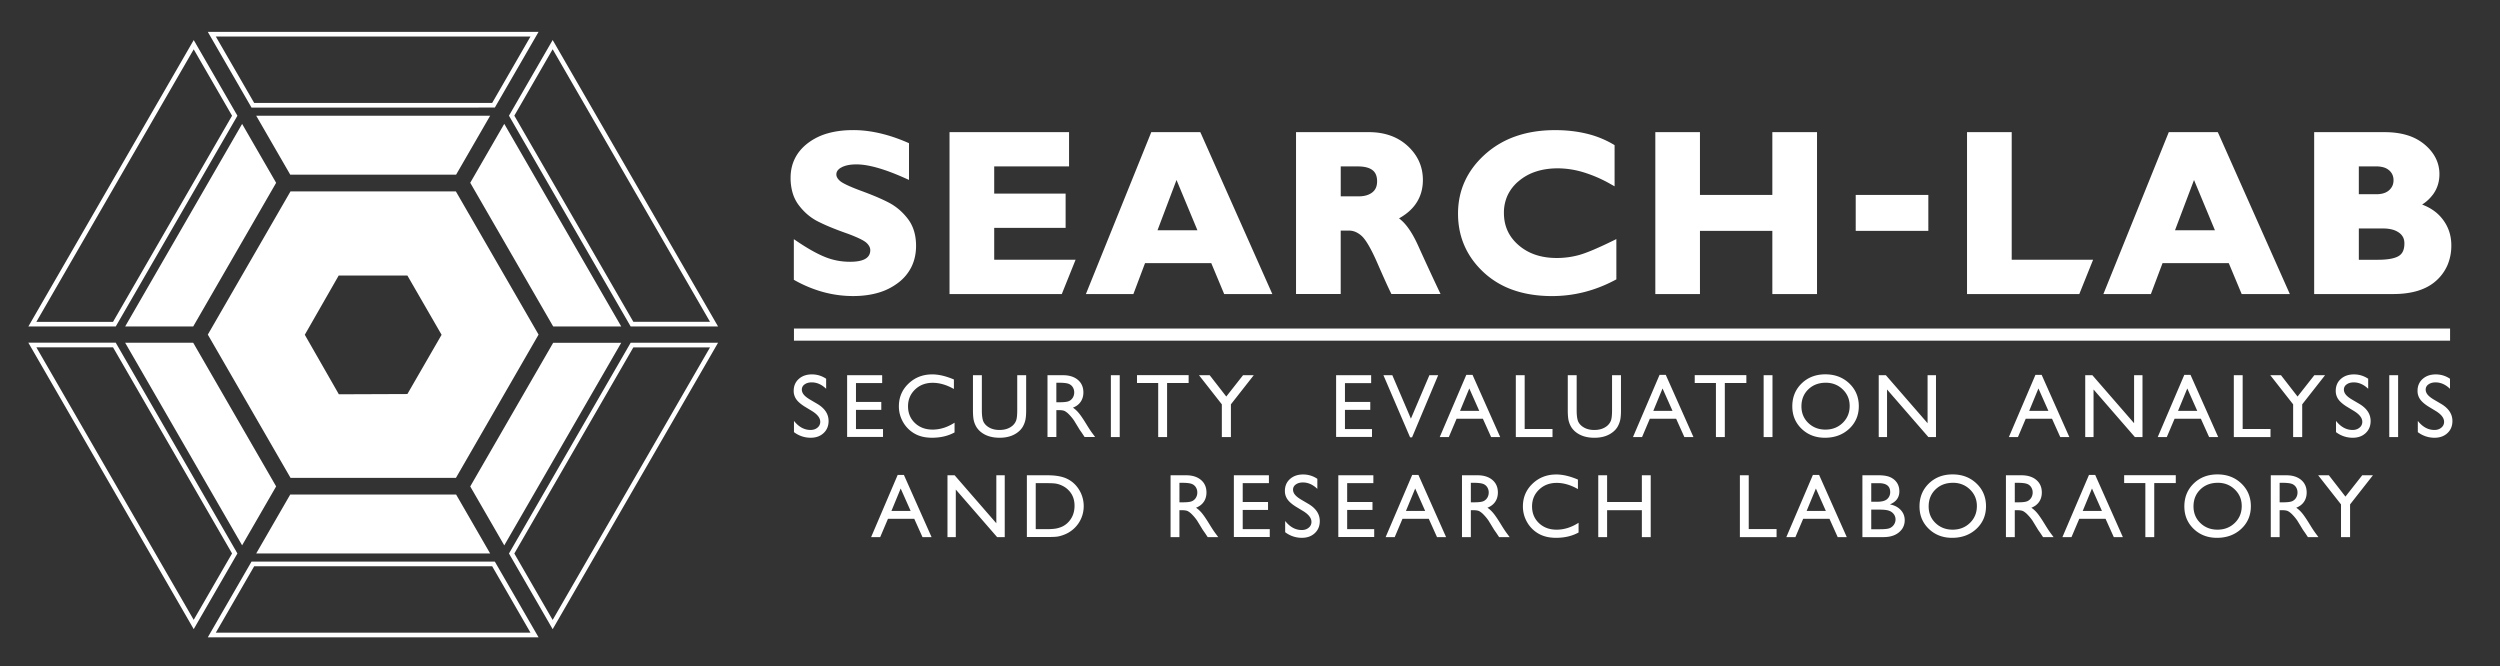 <svg xmlns="http://www.w3.org/2000/svg" viewBox="0 0 234.106 62.398"><rect x="0" y="0" width="234.106" height="62.398" fill="#333333" stroke="none"/><path fill="#fff" d="M74.348 30.765h155.083v1.134H74.348z"/><g fill="#fff"><path d="M216.968 12.375h6.343c.78 0 1.48.095 2.099.284a4.597 4.597 0 0 1 1.632.868c.459.385.806.809 1.038 1.271a3.3 3.3 0 0 1 .354 1.508c0 .688-.183 1.299-.55 1.832a3.809 3.809 0 0 1-1.071 1.018c.297.111.571.243.822.395.414.251.763.557 1.049.916.288.359.504.748.648 1.166.144.419.216.867.216 1.343a4.65 4.65 0 0 1-.351 1.83 4.177 4.177 0 0 1-1.05 1.465c-.466.425-1.039.742-1.721.953-.67.207-1.443.311-2.319.311h-7.403v-15.16h.264Zm3.918 3.209v2.603h1.647c.52 0 .92-.127 1.198-.381.135-.125.237-.264.304-.417.067-.153.1-.326.1-.517a1.24 1.24 0 0 0-.1-.507 1.194 1.194 0 0 0-.302-.408 1.36 1.36 0 0 0-.495-.276 2.328 2.328 0 0 0-.705-.097h-1.647Zm.001 5.813v2.928h1.793c.47 0 .871-.032 1.203-.096.319-.061.571-.151.756-.267a.99.99 0 0 0 .38-.436c.09-.197.134-.443.134-.738 0-.215-.041-.404-.122-.567a1.197 1.197 0 0 0-.374-.428 1.925 1.925 0 0 0-.628-.294 3.236 3.236 0 0 0-.848-.102h-2.294ZM207.753 12.531l6.507 14.632.165.372h-4.509l-.068-.163-1.14-2.73h-6.203l-1.025 2.721-.065.172h-4.447l.146-.363 5.909-14.631.067-.166h4.591l.07.157Zm-.342 9.031-1.958-4.708-1.78 4.708h3.737ZM194.533 27.534h-10.336V12.374h4.184V24.325h7.621l-.146.362-1.078 2.681-.066.166h-.179zM170.15 12.638v14.897H165.966v-5.917h-6.778v5.917H155.008V12.374H159.188V18.251h6.778V12.374h4.184v.264zM151.36 22.809v3.351l-.141.075c-.933.496-1.891.868-2.874 1.117-.982.249-1.986.373-3.012.373-1.327 0-2.525-.185-3.592-.554a7.842 7.842 0 0 1-2.809-1.67c-.797-.743-1.397-1.574-1.797-2.491-.401-.918-.602-1.921-.602-3.007s.211-2.096.635-3.024c.422-.926 1.053-1.767 1.893-2.524a8.422 8.422 0 0 1 2.91-1.704c1.092-.377 2.307-.566 3.645-.566 1.063 0 2.049.111 2.956.331a9.077 9.077 0 0 1 2.492.997l.13.077v3.858l-.393-.221a12.495 12.495 0 0 0-2.542-1.1 8.357 8.357 0 0 0-2.382-.364c-.752.001-1.433.101-2.043.301a4.78 4.78 0 0 0-1.611.889 3.895 3.895 0 0 0-1.046 1.334 3.864 3.864 0 0 0-.346 1.653c0 .612.114 1.168.341 1.668.228.501.573.951 1.033 1.35.461.399.988.699 1.58.899.597.201 1.263.302 1.999.302a7.806 7.806 0 0 0 2.11-.286c.345-.099.771-.255 1.279-.468a36.385 36.385 0 0 0 1.806-.831l.38-.186v.423ZM121.63 12.374h6.55c.741 0 1.414.108 2.021.323a4.696 4.696 0 0 1 1.623.976c.471.437.825.92 1.062 1.449.238.532.357 1.108.357 1.727 0 .861-.226 1.613-.678 2.256-.37.526-.889.974-1.557 1.344.254.186.502.433.742.74.364.466.716 1.075 1.053 1.825a269.854 269.854 0 0 0 1.915 4.142l.179.377h-4.602l-.073-.149a40.818 40.818 0 0 1-.503-1.08 137.58 137.58 0 0 1-.746-1.687c-.29-.663-.561-1.21-.812-1.64-.241-.413-.457-.706-.646-.877a2.101 2.101 0 0 0-.584-.384 1.527 1.527 0 0 0-.598-.122h-.786v5.938h-4.184V12.374h.264Zm3.919 3.21v2.803h1.667c.283 0 .533-.033.751-.098.211-.063.393-.157.546-.28h.001a1.11 1.11 0 0 0 .329-.426c.075-.172.112-.374.112-.609 0-.467-.14-.812-.421-1.035-.299-.237-.767-.356-1.403-.356h-1.581ZM99.093 27.534v.001H88.916V12.374h11.193v3.21H93.1v2.543H99.787v3.208H93.1v2.99h7.62l-.146.362-1.078 2.681-.066.166H99.093zM85.121 13.582v3.267l-.372-.167c-.96-.43-1.822-.754-2.585-.969-.75-.212-1.402-.319-1.956-.319-.613 0-1.092.099-1.438.297h-.003a1.005 1.005 0 0 0-.347.299.617.617 0 0 0-.028.632c.055.105.141.209.256.313.119.107.34.237.66.39.336.16.77.338 1.301.535.548.2 1.04.393 1.478.579.44.187.827.369 1.16.543.343.181.663.398.958.652.295.253.565.542.813.866.257.339.448.719.575 1.141.126.418.189.878.189 1.378 0 .714-.138 1.36-.414 1.937a4.198 4.198 0 0 1-1.236 1.506h-.001a5.642 5.642 0 0 1-1.883.949c-.703.207-1.489.312-2.356.312-.932.001-1.851-.12-2.756-.362a11.864 11.864 0 0 1-2.663-1.086l-.136-.075v-3.803l.41.275c.482.323.938.603 1.367.84.427.236.823.426 1.188.571.361.143.734.251 1.118.323.382.072.778.107 1.189.107 1.257.001 1.886-.361 1.886-1.087a.74.74 0 0 0-.08-.331 1.254 1.254 0 0 0-.267-.347h-.001c-.123-.119-.345-.255-.664-.408a14.117 14.117 0 0 0-1.315-.532 29.142 29.142 0 0 1-1.471-.564 16.173 16.173 0 0 1-1.163-.536h-.001a4.982 4.982 0 0 1-.946-.647 5.552 5.552 0 0 1-.802-.867 3.56 3.56 0 0 1-.566-1.148 4.964 4.964 0 0 1-.186-1.399c0-.667.137-1.274.41-1.819.272-.544.679-1.023 1.217-1.433a5.543 5.543 0 0 1 1.867-.913c.701-.199 1.49-.299 2.366-.299.8-.001 1.624.096 2.472.29.843.192 1.708.481 2.595.865l.16.069v.172ZM173.774 18.251h6.8v3.367h-6.8zM112.472 12.531l6.507 14.632.165.372h-4.509l-.068-.163-1.14-2.73h-6.203l-1.025 2.721-.065.172h-4.447l.146-.363 5.909-14.631.067-.166h4.591l.07.157Zm-.342 9.031-1.958-4.708-1.78 4.708h3.737Z"/></g><g fill="#fff"><path fill-rule="evenodd" d="M58.173 30.57h-6.372l-7.767-13.454 3.186-5.518L58.173 30.57zM22.672 11.602l3.186 5.518-7.767 13.453h-6.372l10.953-18.971zM50.433 31.333l-7.737 13.413H27.205L19.46 31.333l7.744-13.412 15.486.005 7.743 13.407Zm-21.891.017 3.189 5.573 6.418-.025 3.203-5.548-3.203-5.547h-6.433l-3.175 5.547ZM45.898 10.838l-3.186 5.517H27.178l-3.186-5.517h21.906z"/><path d="m46.089 9.637 3.588-6.218H20.209l3.592 6.218h22.288Zm-26.63-6.651h30.972l-4.092 7.087H23.551l-4.092-7.087Z"/><path fill-rule="evenodd" d="M19.459 59.679h30.972l-4.092-7.087H23.551l-4.092 7.087Zm26.63-6.651 3.588 6.218H20.209l3.592-6.218h22.288ZM2.655 30.573 18.141 3.751l4.092 7.087-.031.053-.157.272-11.018 19.085-.127.22-.061.106H2.655ZM21.73 10.836l-3.591-6.217L3.404 30.14l7.181-.002L21.73 10.836ZM51.753 58.919l15.486-26.822h-8.184l-.031.053-.157.273-11.018 19.083-.127.22-.061.106 4.092 7.087Zm7.555-26.388h7.179L51.752 58.054l-3.59-6.22 11.145-19.303ZM51.752 3.746l15.486 26.822h-8.184l-.031-.053-.157-.273-11.018-19.083-.127-.22-.061-.105 4.092-7.087Zm7.555 26.388h7.18L51.752 4.611l-3.589 6.22 11.144 19.302ZM2.654 32.092 18.14 58.914l4.092-7.087-.031-.054-.157-.272-11.018-19.084-.127-.22-.061-.106H2.654Zm19.075 19.736-3.591 6.217L3.404 32.524l7.181.002L21.73 51.829ZM45.898 51.828l-3.186-5.518H27.178l-3.186 5.518h21.906zM58.173 32.099h-6.372l-7.767 13.453 3.186 5.518 10.953-18.971zM22.672 51.066l3.186-5.518-7.767-13.453h-6.372l10.953 18.971z"/></g><path fill="#fff" d="m76.049 38.496-.63-.381c-.396-.24-.676-.478-.845-.712a1.348 1.348 0 0 1-.25-.806c0-.456.159-.826.475-1.111.315-.284.727-.427 1.232-.427.484 0 .927.136 1.331.407v.941c-.417-.402-.867-.601-1.348-.601-.27 0-.492.062-.666.188a.574.574 0 0 0-.262.482c0 .174.064.338.191.49.127.153.333.311.617.477l.635.373c.707.42 1.061.956 1.061 1.607 0 .465-.156.842-.467 1.132-.311.29-.714.436-1.212.436a2.556 2.556 0 0 1-1.562-.526v-1.052c.447.566.965.849 1.553.849.26 0 .477-.072.649-.218a.68.68 0 0 0 .259-.544c0-.354-.255-.688-.762-1.003Zm3.278-3.361h3.282v.739h-2.453v1.765h2.371v.741h-2.371v1.799h2.532v.737h-3.361v-5.781Zm10.06 4.447v.911c-.608.333-1.31.498-2.106.498-.646 0-1.194-.13-1.645-.391a2.872 2.872 0 0 1-1.069-1.072 2.922 2.922 0 0 1-.393-1.48c0-.843.3-1.552.901-2.126.601-.574 1.342-.863 2.224-.863.608 0 1.283.16 2.027.477v.891c-.677-.386-1.34-.58-1.986-.58-.662 0-1.214.209-1.651.628-.439.419-.658.942-.658 1.573 0 .635.217 1.157.647 1.566.431.409.983.614 1.654.614.701 0 1.387-.217 2.057-.647Zm5.872-4.447h.833v3.286c0 .446-.032.781-.097 1.007a2.203 2.203 0 0 1-.24.566 1.776 1.776 0 0 1-.351.405c-.458.395-1.058.593-1.798.593-.754 0-1.359-.197-1.815-.589a1.917 1.917 0 0 1-.351-.409 2.115 2.115 0 0 1-.236-.553c-.062-.218-.094-.56-.094-1.027v-3.279h.833v3.286c0 .544.062.924.186 1.136.125.214.314.383.567.512.255.129.554.193.899.193.492 0 .893-.129 1.202-.385a1.2 1.2 0 0 0 .352-.489c.071-.188.107-.509.107-.966v-3.286Zm2.831 5.79v-5.79h1.45c.586 0 1.051.146 1.395.436s.516.682.516 1.177c0 .336-.085.628-.253.874-.168.246-.41.43-.726.552.185.122.366.287.543.496.177.211.426.576.745 1.099.202.328.364.576.485.741l.307.414h-.986l-.253-.382a1.41 1.41 0 0 0-.049-.07l-.161-.228-.257-.423-.277-.453a4.446 4.446 0 0 0-.471-.567 1.708 1.708 0 0 0-.385-.304c-.114-.062-.308-.093-.578-.093h-.215v2.519h-.829Zm1.076-5.085h-.247v1.827h.314c.42 0 .709-.035.864-.107a.812.812 0 0 0 .365-.325.931.931 0 0 0 .13-.495.886.886 0 0 0-.144-.495.772.772 0 0 0-.409-.313c-.175-.061-.465-.092-.873-.092Zm4.859-.704h.829v5.79h-.829v-5.79Zm2.446-.008h4.835v.739h-2.017v5.06h-.833v-5.06h-1.985v-.739Zm9.93.008h1.003l-2.139 2.727v3.063h-.849v-3.063l-2.139-2.727h1.003l1.551 1.997 1.57-1.997Zm8.715 0h3.282v.739h-2.453v1.765h2.371v.741h-2.371v1.799h2.532v.737h-3.361v-5.781Zm8.733 0h.825l-2.444 5.815h-.187l-2.495-5.815h.833l1.74 4.066 1.729-4.066Zm3.458-.033h.584l2.59 5.822h-.85l-.771-1.716h-2.461l-.728 1.716h-.85l2.487-5.822Zm1.214 3.37-.932-2.098-.866 2.098h1.798Zm3.424-3.337h.829v5.036h2.607v.754h-3.436v-5.79Zm9.014 0h.833v3.286c0 .446-.032.781-.097 1.007a2.203 2.203 0 0 1-.24.566 1.776 1.776 0 0 1-.351.405c-.458.395-1.058.593-1.798.593-.754 0-1.359-.197-1.815-.589a1.917 1.917 0 0 1-.351-.409 2.115 2.115 0 0 1-.236-.553c-.062-.218-.094-.56-.094-1.027v-3.279h.833v3.286c0 .544.062.924.186 1.136.125.214.314.383.567.512.255.129.554.193.899.193.492 0 .893-.129 1.202-.385a1.2 1.2 0 0 0 .352-.489c.071-.188.107-.509.107-.966v-3.286Zm4.444-.033h.584l2.59 5.822h-.85l-.771-1.716h-2.461l-.728 1.716h-.85l2.487-5.822Zm1.214 3.37-.932-2.098-.866 2.098h1.798Zm2.081-3.346h4.835v.739h-2.017v5.06h-.833v-5.06h-1.985v-.739Zm6.453.008h.829v5.79h-.829v-5.79Zm5.782-.082c.895 0 1.641.283 2.237.849.594.567.893 1.278.893 2.13s-.301 1.56-.901 2.12c-.601.559-1.359.839-2.273.839-.873 0-1.602-.28-2.183-.839-.581-.56-.871-1.262-.871-2.103 0-.866.293-1.58.878-2.148.586-.566 1.325-.849 2.221-.849Zm.033.787c-.662 0-1.208.208-1.634.622-.427.415-.641.944-.641 1.587 0 .624.213 1.143.642 1.557s.965.622 1.608.622 1.185-.212 1.618-.634c.433-.423.648-.949.648-1.58 0-.613-.215-1.129-.648-1.548-.433-.419-.963-.628-1.594-.628Zm9.536-.704h.788v5.79h-.713l-3.87-4.455v4.455h-.779v-5.79h.671l3.904 4.493v-4.493Zm10.1-.033h.584l2.59 5.822h-.85l-.771-1.716h-2.461l-.728 1.716h-.85l2.487-5.822Zm1.214 3.37-.932-2.098-.866 2.098h1.798Zm8.024-3.337h.788v5.79h-.713l-3.87-4.455v4.455h-.779v-5.79h.671l3.904 4.493v-4.493Zm4.701-.033h.584l2.59 5.822h-.85l-.771-1.716h-2.461l-.728 1.716h-.85l2.487-5.822Zm1.214 3.37-.932-2.098-.866 2.098h1.798Zm3.424-3.337h.829v5.036h2.607v.754h-3.436v-5.79Zm7.539 0-1.57 1.997-1.55-1.997h-1.003l2.139 2.727v3.063h.849v-3.063l2.139-2.727h-1.003Zm3.731 3.361-.63-.381c-.396-.24-.676-.478-.844-.712a1.348 1.348 0 0 1-.25-.806c0-.456.158-.826.475-1.111.315-.284.727-.427 1.232-.427.484 0 .927.136 1.331.407v.941c-.417-.402-.867-.601-1.348-.601-.27 0-.492.062-.666.188a.574.574 0 0 0-.262.482c0 .174.064.338.191.49.127.153.332.311.617.477l.635.373c.707.42 1.061.956 1.061 1.607 0 .465-.156.842-.467 1.132-.311.29-.714.436-1.212.436a2.556 2.556 0 0 1-1.562-.526v-1.052c.447.566.965.849 1.553.849.26 0 .477-.072.649-.218a.68.68 0 0 0 .259-.544c0-.354-.255-.688-.762-1.003Zm3.287-3.361h.829v5.79h-.829v-5.79Zm4.373 3.361-.63-.381c-.396-.24-.676-.478-.844-.712a1.348 1.348 0 0 1-.25-.806c0-.456.158-.826.475-1.111.315-.284.727-.427 1.232-.427.484 0 .927.136 1.331.407v.941c-.417-.402-.867-.601-1.348-.601-.27 0-.492.062-.666.188a.574.574 0 0 0-.262.482c0 .174.064.338.191.49.127.153.332.311.617.477l.635.373c.707.42 1.061.956 1.061 1.607 0 .465-.156.842-.467 1.132-.311.29-.714.436-1.212.436a2.556 2.556 0 0 1-1.562-.526v-1.052c.447.566.965.849 1.553.849.26 0 .477-.072.649-.218a.68.68 0 0 0 .259-.544c0-.354-.255-.688-.762-1.003ZM84.06 44.475h.584l2.59 5.822h-.85l-.771-1.716h-2.461l-.729 1.716h-.85l2.487-5.822Zm1.214 3.369-.932-2.098-.866 2.098h1.798Zm8.024-3.337h.788v5.79h-.713l-3.87-4.455v4.455h-.779v-5.79h.671L93.299 49v-4.493Zm2.861 5.781v-5.781h1.952c.788 0 1.41.119 1.869.355.458.236.823.583 1.095 1.043a2.9 2.9 0 0 1 .406 1.499 2.843 2.843 0 0 1-1.844 2.669 2.892 2.892 0 0 1-.601.171c-.182.03-.53.044-1.044.044H96.16Zm1.864-5.043h-1.035v4.306h1.061c.414 0 .736-.028.966-.085.229-.057.42-.129.573-.217.154-.086.294-.194.421-.321.409-.414.613-.938.613-1.57 0-.622-.209-1.129-.63-1.521a1.99 1.99 0 0 0-.532-.361 2.177 2.177 0 0 0-.57-.187c-.18-.031-.468-.045-.867-.045Zm11.592 5.051v-5.79h1.45c.586 0 1.051.146 1.395.436.344.29.516.682.516 1.177 0 .336-.085.628-.253.874-.168.246-.41.43-.726.552.185.122.366.287.543.496.177.211.426.576.745 1.099.202.328.364.576.485.741l.307.415h-.986l-.253-.382a1.112 1.112 0 0 0-.049-.069l-.161-.228-.257-.423-.277-.453a4.446 4.446 0 0 0-.471-.567 1.708 1.708 0 0 0-.385-.304c-.114-.062-.308-.094-.579-.094h-.215v2.52h-.829Zm1.077-5.085h-.247v1.827h.314c.42 0 .709-.035.864-.107a.812.812 0 0 0 .365-.325.931.931 0 0 0 .13-.495.886.886 0 0 0-.144-.495.776.776 0 0 0-.409-.313c-.175-.061-.465-.092-.873-.092Zm4.85-.704h3.282v.738h-2.453v1.765h2.371v.741h-2.371v1.799h2.532v.737h-3.361v-5.781Zm6.503 3.361-.63-.381c-.396-.24-.676-.478-.844-.712a1.348 1.348 0 0 1-.25-.806c0-.456.158-.826.475-1.111.315-.284.727-.427 1.232-.427.484 0 .927.136 1.331.407v.941c-.417-.402-.867-.601-1.348-.601-.27 0-.492.062-.666.188a.574.574 0 0 0-.262.482c0 .174.064.338.191.489.127.153.332.311.617.477l.635.373c.707.42 1.061.957 1.061 1.607 0 .466-.156.842-.467 1.132-.311.29-.714.436-1.212.436a2.55 2.55 0 0 1-1.562-.526v-1.052c.447.566.965.849 1.553.849.26 0 .477-.072.649-.218a.68.68 0 0 0 .259-.545c0-.354-.255-.688-.762-1.003Zm3.278-3.361h3.282v.738h-2.453v1.765h2.371v.741h-2.371v1.799h2.532v.737h-3.361v-5.781Zm6.918-.033h.584l2.59 5.822h-.85l-.771-1.716h-2.461l-.728 1.716h-.85l2.487-5.822Zm1.214 3.369-.932-2.098-.866 2.098h1.798Zm3.449 2.453v-5.79h1.45c.586 0 1.051.146 1.395.436.344.29.516.682.516 1.177 0 .336-.085.628-.253.874-.168.246-.41.43-.726.552.185.122.366.287.543.496.177.211.426.576.745 1.099.202.328.364.576.485.741l.307.415h-.986l-.253-.382a1.112 1.112 0 0 0-.049-.069l-.161-.228-.257-.423-.277-.453a4.446 4.446 0 0 0-.471-.567 1.708 1.708 0 0 0-.385-.304c-.114-.062-.308-.094-.579-.094h-.215v2.52h-.829Zm1.077-5.085h-.247v1.827h.314c.42 0 .709-.035.864-.107a.812.812 0 0 0 .365-.325.931.931 0 0 0 .13-.495.886.886 0 0 0-.144-.495.772.772 0 0 0-.409-.313c-.175-.061-.465-.092-.873-.092Zm9.841 3.743v.911c-.608.333-1.31.498-2.106.498-.647 0-1.194-.13-1.645-.391a2.872 2.872 0 0 1-1.069-1.072 2.922 2.922 0 0 1-.393-1.48c0-.843.3-1.552.901-2.126s1.342-.863 2.224-.863c.608 0 1.283.16 2.027.477v.891c-.677-.386-1.34-.58-1.986-.58-.662 0-1.214.209-1.651.628-.438.419-.658.942-.658 1.573 0 .635.216 1.157.646 1.566.431.409.983.614 1.654.614.701 0 1.387-.216 2.057-.646Zm5.926-4.447h.829v5.79h-.829v-2.52h-3.254v2.52h-.829v-5.79h.829v2.504h3.254v-2.504Zm9.179 0h.829v5.036h2.607v.754h-3.436v-5.79Zm6.835-.033h.584l2.59 5.822h-.85l-.771-1.716h-2.461l-.728 1.716h-.85l2.487-5.822Zm1.214 3.369-.932-2.098-.866 2.098h1.798Zm5.384 2.453h-1.96v-5.79h1.516c.478 0 .852.065 1.119.192.269.129.472.306.614.531.141.226.211.486.211.782 0 .569-.294.976-.883 1.222.423.081.76.255 1.01.522.25.269.375.588.375.962 0 .296-.077.559-.228.791a1.673 1.673 0 0 1-.669.569c-.294.146-.664.219-1.105.219Zm-.419-5.051h-.713v1.74h.552c.441 0 .755-.084.942-.253a.84.84 0 0 0 .28-.653c0-.556-.354-.833-1.061-.833Zm.062 2.478h-.775v1.836h.816c.454 0 .761-.035.922-.106a.892.892 0 0 0 .39-.33.863.863 0 0 0 .147-.481.82.82 0 0 0-.156-.485.937.937 0 0 0-.441-.327c-.191-.072-.492-.108-.904-.108Zm6.843-3.299c.895 0 1.641.283 2.236.849.594.567.893 1.278.893 2.131s-.301 1.56-.901 2.12c-.601.559-1.359.839-2.273.839-.873 0-1.602-.28-2.183-.839-.581-.56-.871-1.262-.871-2.103 0-.866.293-1.58.878-2.148.586-.566 1.325-.849 2.221-.849Zm.033.787c-.662 0-1.208.208-1.634.622-.427.415-.641.944-.641 1.587 0 .624.213 1.143.642 1.557.429.414.965.622 1.608.622s1.185-.212 1.618-.634c.433-.423.648-.949.648-1.58 0-.613-.215-1.129-.648-1.548-.433-.419-.963-.628-1.594-.628Zm4.961 5.085v-5.79h1.45c.586 0 1.051.146 1.395.436.344.29.516.682.516 1.177 0 .336-.085.628-.253.874-.168.246-.41.43-.726.552.185.122.366.287.543.496.177.211.426.576.745 1.099.202.328.364.576.485.741l.307.415h-.986l-.253-.382a1.112 1.112 0 0 0-.049-.069l-.161-.228-.257-.423-.277-.453a4.446 4.446 0 0 0-.471-.567 1.708 1.708 0 0 0-.385-.304c-.114-.062-.308-.094-.579-.094h-.215v2.52h-.829Zm1.077-5.085h-.247v1.827h.314c.42 0 .709-.035.864-.107a.812.812 0 0 0 .365-.325.931.931 0 0 0 .13-.495.886.886 0 0 0-.144-.495.772.772 0 0 0-.409-.313c-.175-.061-.465-.092-.873-.092Zm6.699-.737h.584l2.59 5.822h-.85l-.771-1.716h-2.461l-.728 1.716h-.85l2.487-5.822Zm1.214 3.369-.932-2.098-.866 2.098h1.798Zm2.081-3.345h4.835v.738h-2.017v5.06h-.833v-5.06h-1.985v-.738Zm8.736-.074c.895 0 1.641.283 2.236.849.594.567.893 1.278.893 2.131s-.301 1.56-.901 2.12c-.601.559-1.359.839-2.273.839-.873 0-1.602-.28-2.183-.839-.581-.56-.871-1.262-.871-2.103 0-.866.293-1.58.878-2.148.586-.566 1.325-.849 2.221-.849Zm.033.787c-.662 0-1.208.208-1.634.622-.427.415-.641.944-.641 1.587 0 .624.213 1.143.642 1.557.429.414.965.622 1.608.622s1.185-.212 1.618-.634c.433-.423.648-.949.648-1.58 0-.613-.215-1.129-.648-1.548-.433-.419-.963-.628-1.594-.628Zm4.961 5.085v-5.79h1.45c.586 0 1.051.146 1.395.436.344.29.516.682.516 1.177 0 .336-.085.628-.253.874-.168.246-.41.43-.726.552.185.122.366.287.543.496.177.211.426.576.745 1.099.202.328.364.576.485.741l.307.415h-.986l-.253-.382a1.112 1.112 0 0 0-.049-.069l-.161-.228-.257-.423-.277-.453a4.446 4.446 0 0 0-.471-.567 1.708 1.708 0 0 0-.385-.304c-.114-.062-.308-.094-.579-.094h-.215v2.52h-.829Zm1.077-5.085h-.247v1.827h.314c.42 0 .709-.035.864-.107a.812.812 0 0 0 .365-.325.931.931 0 0 0 .13-.495.886.886 0 0 0-.144-.495.772.772 0 0 0-.409-.313c-.175-.061-.465-.092-.873-.092Zm7.485-.704-1.57 1.997-1.551-1.997h-1.003l2.139 2.727v3.063h.849v-3.063l2.139-2.727h-1.003Z"/></svg>
